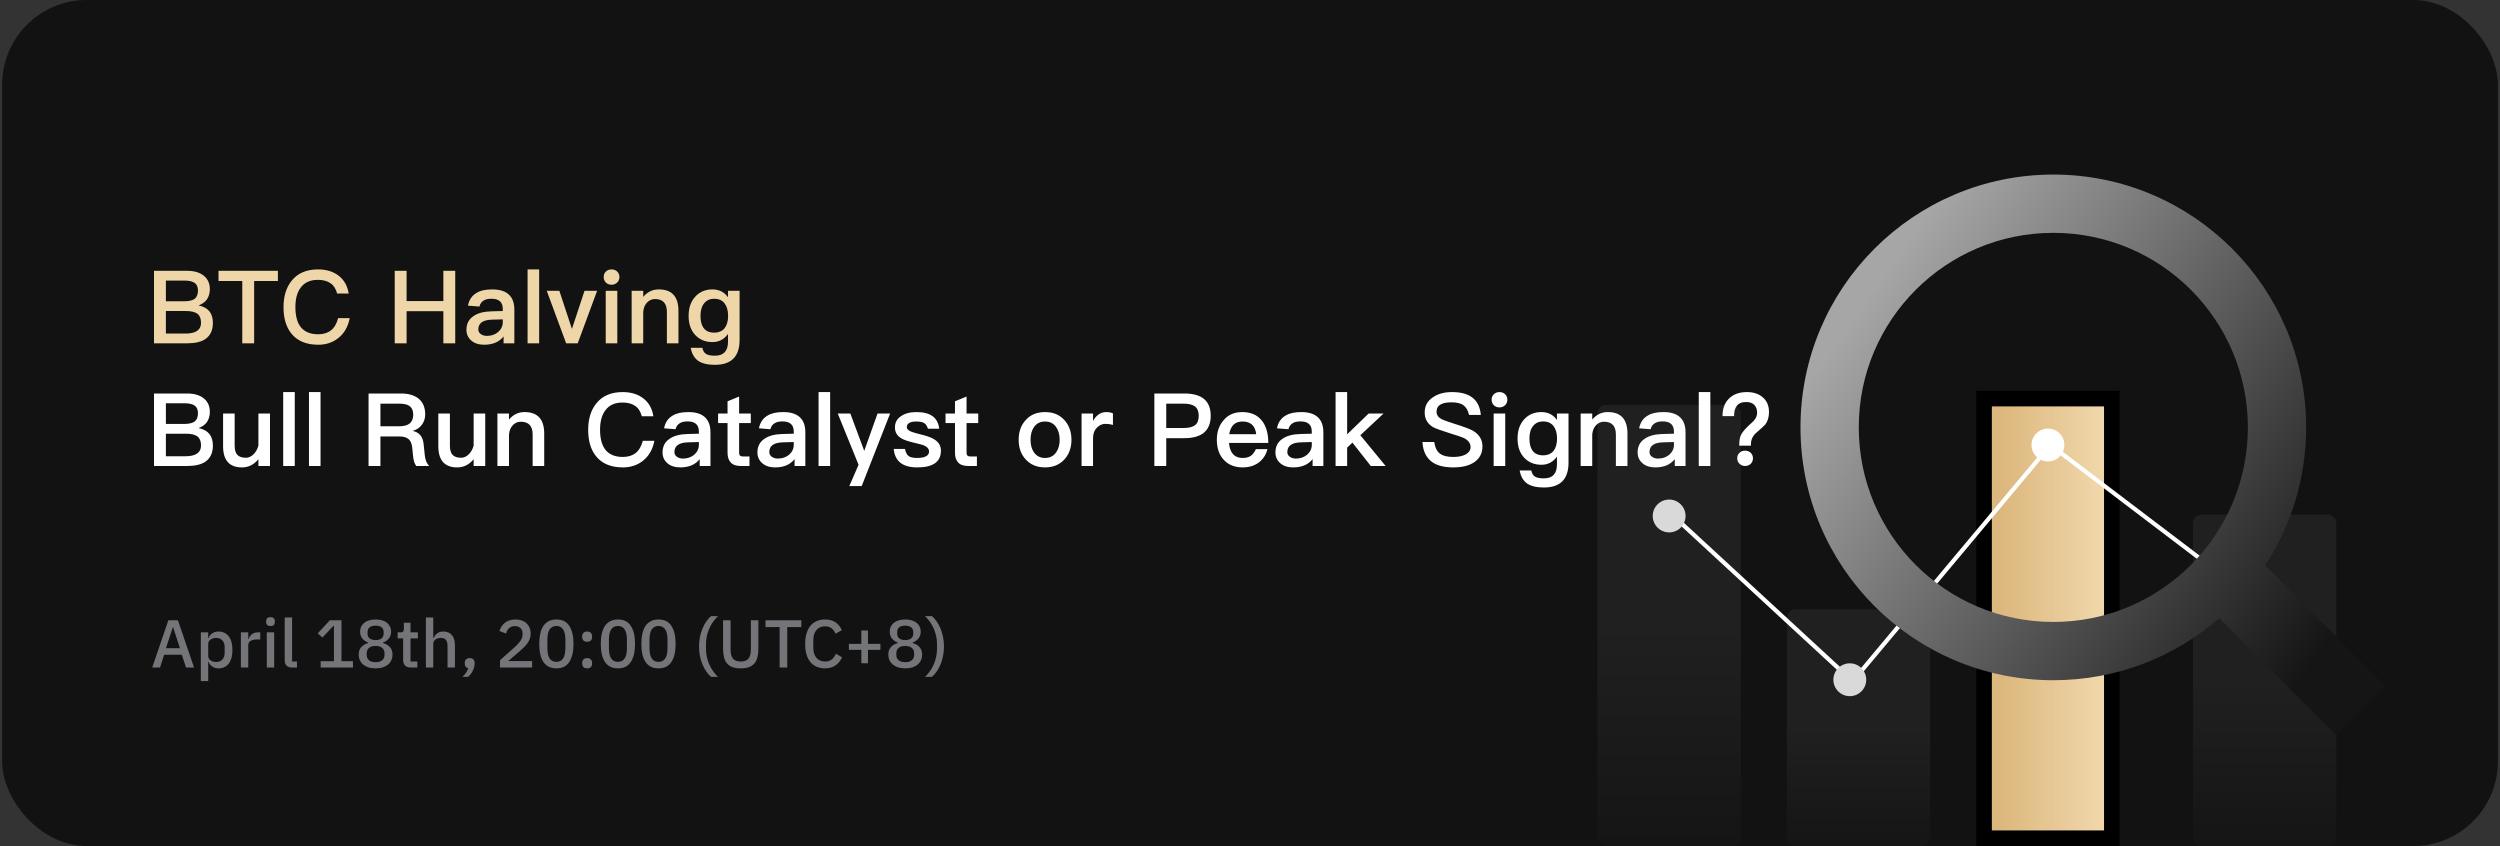 <svg width="591" height="200" viewBox="0 0 591 200" fill="none" xmlns="http://www.w3.org/2000/svg">
<rect x="0" y="0" width="591" height="200" fill="#333333" stroke="none"/>
<rect x="0.5" width="590" height="200" rx="20" fill="#121212"/>
<path d="M43.987 157.806L42.979 154.782H38.803L37.827 157.806H35.987L39.795 146.638H42.067L45.875 157.806H43.987ZM40.931 148.302H40.851L39.235 153.23H42.531L40.931 148.302ZM47.477 149.486H49.221V150.862H49.3C49.482 150.361 49.775 149.977 50.181 149.71C50.596 149.433 51.082 149.294 51.636 149.294C52.693 149.294 53.508 149.678 54.084 150.446C54.66 151.204 54.949 152.27 54.949 153.646C54.949 155.022 54.66 156.094 54.084 156.862C53.508 157.62 52.693 157.998 51.636 157.998C51.082 157.998 50.596 157.86 50.181 157.582C49.775 157.305 49.482 156.921 49.3 156.43H49.221V161.006H47.477V149.486ZM51.108 156.494C51.717 156.494 52.202 156.302 52.565 155.918C52.927 155.524 53.108 155.006 53.108 154.366V152.926C53.108 152.286 52.927 151.774 52.565 151.39C52.202 150.996 51.717 150.798 51.108 150.798C50.575 150.798 50.127 150.932 49.764 151.198C49.402 151.454 49.221 151.796 49.221 152.222V155.07C49.221 155.497 49.402 155.844 49.764 156.11C50.127 156.366 50.575 156.494 51.108 156.494ZM56.945 157.806V149.486H58.689V151.086H58.769C58.887 150.66 59.132 150.286 59.505 149.966C59.879 149.646 60.396 149.486 61.057 149.486H61.521V151.166H60.833C60.14 151.166 59.607 151.278 59.233 151.502C58.871 151.726 58.689 152.057 58.689 152.494V157.806H56.945ZM63.95 147.998C63.588 147.998 63.321 147.913 63.15 147.742C62.99 147.572 62.91 147.353 62.91 147.086V146.814C62.91 146.548 62.99 146.329 63.15 146.158C63.321 145.988 63.588 145.902 63.95 145.902C64.313 145.902 64.574 145.988 64.734 146.158C64.894 146.329 64.974 146.548 64.974 146.814V147.086C64.974 147.353 64.894 147.572 64.734 147.742C64.574 147.913 64.313 147.998 63.95 147.998ZM63.07 149.486H64.814V157.806H63.07V149.486ZM69.081 157.806C68.483 157.806 68.035 157.657 67.737 157.358C67.449 157.049 67.305 156.622 67.305 156.078V145.966H69.049V156.382H70.201V157.806H69.081ZM75.808 157.806V156.302H78.944V147.95H78.816L76.224 150.718L75.12 149.726L77.968 146.638H80.72V156.302H83.44V157.806H75.808ZM88.794 157.998C88.144 157.998 87.567 157.918 87.066 157.758C86.576 157.588 86.159 157.358 85.818 157.07C85.487 156.782 85.231 156.441 85.05 156.046C84.879 155.652 84.794 155.225 84.794 154.766C84.794 154.02 84.997 153.422 85.402 152.974C85.818 152.516 86.362 152.196 87.034 152.014V151.886C86.458 151.684 85.994 151.364 85.642 150.926C85.301 150.489 85.13 149.95 85.13 149.31C85.13 148.884 85.21 148.494 85.37 148.142C85.541 147.79 85.781 147.492 86.09 147.246C86.4 146.99 86.784 146.793 87.242 146.654C87.701 146.516 88.218 146.446 88.794 146.446C89.37 146.446 89.888 146.516 90.346 146.654C90.805 146.793 91.189 146.99 91.498 147.246C91.808 147.492 92.042 147.79 92.202 148.142C92.373 148.494 92.458 148.884 92.458 149.31C92.458 149.95 92.282 150.489 91.93 150.926C91.589 151.364 91.13 151.684 90.554 151.886V152.014C91.226 152.196 91.765 152.516 92.17 152.974C92.586 153.422 92.794 154.02 92.794 154.766C92.794 155.225 92.704 155.652 92.522 156.046C92.352 156.441 92.096 156.782 91.754 157.07C91.424 157.358 91.007 157.588 90.506 157.758C90.016 157.918 89.445 157.998 88.794 157.998ZM88.794 156.542C89.466 156.542 89.984 156.388 90.346 156.078C90.719 155.769 90.906 155.337 90.906 154.782V154.462C90.906 153.908 90.719 153.476 90.346 153.166C89.984 152.857 89.466 152.702 88.794 152.702C88.122 152.702 87.6 152.857 87.226 153.166C86.864 153.476 86.682 153.908 86.682 154.462V154.782C86.682 155.337 86.864 155.769 87.226 156.078C87.6 156.388 88.122 156.542 88.794 156.542ZM88.794 151.31C89.413 151.31 89.882 151.177 90.202 150.91C90.533 150.644 90.698 150.254 90.698 149.742V149.47C90.698 148.958 90.533 148.569 90.202 148.302C89.882 148.036 89.413 147.902 88.794 147.902C88.175 147.902 87.701 148.036 87.37 148.302C87.05 148.569 86.89 148.958 86.89 149.47V149.742C86.89 150.254 87.05 150.644 87.37 150.91C87.701 151.177 88.175 151.31 88.794 151.31ZM97.14 157.806C96.532 157.806 96.073 157.652 95.764 157.342C95.455 157.022 95.3 156.574 95.3 155.998V150.91H94.004V149.486H94.708C94.996 149.486 95.193 149.422 95.3 149.294C95.417 149.166 95.476 148.958 95.476 148.67V147.214H97.044V149.486H98.788V150.91H97.044V156.382H98.66V157.806H97.14ZM100.68 145.966H102.424V150.862H102.504C102.685 150.414 102.957 150.041 103.32 149.742C103.693 149.444 104.2 149.294 104.84 149.294C105.693 149.294 106.354 149.577 106.824 150.142C107.304 150.697 107.544 151.492 107.544 152.526V157.806H105.8V152.734C105.8 151.444 105.277 150.798 104.232 150.798C104.008 150.798 103.784 150.83 103.56 150.894C103.346 150.948 103.154 151.033 102.984 151.15C102.813 151.268 102.674 151.417 102.568 151.598C102.472 151.78 102.424 151.988 102.424 152.222V157.806H100.68V145.966ZM111.033 155.582C111.428 155.582 111.721 155.684 111.913 155.886C112.105 156.089 112.201 156.35 112.201 156.67V156.926C112.201 157.449 112.057 157.993 111.769 158.558C111.492 159.134 111.113 159.62 110.633 160.014H109.337C109.678 159.673 109.961 159.342 110.185 159.022C110.409 158.702 110.58 158.345 110.697 157.95C110.42 157.897 110.212 157.78 110.073 157.598C109.934 157.406 109.865 157.182 109.865 156.926V156.67C109.865 156.35 109.961 156.089 110.153 155.886C110.345 155.684 110.638 155.582 111.033 155.582ZM125.791 157.806H118.207V156.078L121.775 152.894C122.34 152.382 122.772 151.897 123.071 151.438C123.38 150.969 123.535 150.478 123.535 149.966V149.758C123.535 149.214 123.369 148.788 123.039 148.478C122.719 148.169 122.281 148.014 121.727 148.014C121.417 148.014 121.145 148.062 120.911 148.158C120.687 148.244 120.489 148.366 120.319 148.526C120.148 148.686 120.004 148.873 119.887 149.086C119.78 149.3 119.695 149.529 119.631 149.774L118.047 149.166C118.164 148.814 118.324 148.478 118.527 148.158C118.729 147.828 118.985 147.534 119.295 147.278C119.604 147.022 119.967 146.82 120.383 146.67C120.809 146.521 121.305 146.446 121.871 146.446C122.436 146.446 122.943 146.532 123.391 146.702C123.839 146.862 124.212 147.092 124.511 147.39C124.82 147.678 125.055 148.025 125.215 148.43C125.375 148.836 125.455 149.278 125.455 149.758C125.455 150.206 125.385 150.622 125.247 151.006C125.108 151.39 124.916 151.753 124.671 152.094C124.425 152.436 124.137 152.761 123.807 153.07C123.487 153.38 123.145 153.694 122.783 154.014L120.159 156.27H125.791V157.806ZM131.529 157.998C130.835 157.998 130.233 157.87 129.721 157.614C129.209 157.348 128.787 156.969 128.457 156.478C128.126 155.988 127.881 155.385 127.721 154.67C127.561 153.956 127.481 153.14 127.481 152.222C127.481 151.316 127.561 150.505 127.721 149.79C127.881 149.065 128.126 148.457 128.457 147.966C128.787 147.476 129.209 147.102 129.721 146.846C130.233 146.58 130.835 146.446 131.529 146.446C132.915 146.446 133.934 146.953 134.585 147.966C135.246 148.98 135.577 150.398 135.577 152.222C135.577 154.046 135.246 155.465 134.585 156.478C133.934 157.492 132.915 157.998 131.529 157.998ZM131.529 156.462C131.913 156.462 132.238 156.388 132.505 156.238C132.782 156.078 133.006 155.854 133.177 155.566C133.347 155.278 133.47 154.937 133.545 154.542C133.619 154.137 133.657 153.689 133.657 153.198V151.246C133.657 150.756 133.619 150.313 133.545 149.918C133.47 149.513 133.347 149.166 133.177 148.878C133.006 148.59 132.782 148.372 132.505 148.222C132.238 148.062 131.913 147.982 131.529 147.982C131.145 147.982 130.814 148.062 130.537 148.222C130.27 148.372 130.051 148.59 129.881 148.878C129.71 149.166 129.587 149.513 129.513 149.918C129.438 150.313 129.401 150.756 129.401 151.246V153.198C129.401 153.689 129.438 154.137 129.513 154.542C129.587 154.937 129.71 155.278 129.881 155.566C130.051 155.854 130.27 156.078 130.537 156.238C130.814 156.388 131.145 156.462 131.529 156.462ZM138.802 157.998C138.408 157.998 138.114 157.897 137.922 157.694C137.73 157.481 137.634 157.22 137.634 156.91V156.67C137.634 156.361 137.73 156.105 137.922 155.902C138.114 155.689 138.408 155.582 138.802 155.582C139.197 155.582 139.49 155.689 139.682 155.902C139.874 156.105 139.97 156.361 139.97 156.67V156.91C139.97 157.22 139.874 157.481 139.682 157.694C139.49 157.897 139.197 157.998 138.802 157.998ZM138.802 151.71C138.408 151.71 138.114 151.609 137.922 151.406C137.73 151.193 137.634 150.932 137.634 150.622V150.382C137.634 150.073 137.73 149.817 137.922 149.614C138.114 149.401 138.408 149.294 138.802 149.294C139.197 149.294 139.49 149.401 139.682 149.614C139.874 149.817 139.97 150.073 139.97 150.382V150.622C139.97 150.932 139.874 151.193 139.682 151.406C139.49 151.609 139.197 151.71 138.802 151.71ZM146.075 157.998C145.382 157.998 144.779 157.87 144.267 157.614C143.755 157.348 143.334 156.969 143.003 156.478C142.673 155.988 142.427 155.385 142.267 154.67C142.107 153.956 142.027 153.14 142.027 152.222C142.027 151.316 142.107 150.505 142.267 149.79C142.427 149.065 142.673 148.457 143.003 147.966C143.334 147.476 143.755 147.102 144.267 146.846C144.779 146.58 145.382 146.446 146.075 146.446C147.462 146.446 148.481 146.953 149.131 147.966C149.793 148.98 150.123 150.398 150.123 152.222C150.123 154.046 149.793 155.465 149.131 156.478C148.481 157.492 147.462 157.998 146.075 157.998ZM146.075 156.462C146.459 156.462 146.785 156.388 147.051 156.238C147.329 156.078 147.553 155.854 147.723 155.566C147.894 155.278 148.017 154.937 148.091 154.542C148.166 154.137 148.203 153.689 148.203 153.198V151.246C148.203 150.756 148.166 150.313 148.091 149.918C148.017 149.513 147.894 149.166 147.723 148.878C147.553 148.59 147.329 148.372 147.051 148.222C146.785 148.062 146.459 147.982 146.075 147.982C145.691 147.982 145.361 148.062 145.083 148.222C144.817 148.372 144.598 148.59 144.427 148.878C144.257 149.166 144.134 149.513 144.059 149.918C143.985 150.313 143.947 150.756 143.947 151.246V153.198C143.947 153.689 143.985 154.137 144.059 154.542C144.134 154.937 144.257 155.278 144.427 155.566C144.598 155.854 144.817 156.078 145.083 156.238C145.361 156.388 145.691 156.462 146.075 156.462ZM155.669 157.998C154.976 157.998 154.373 157.87 153.861 157.614C153.349 157.348 152.928 156.969 152.597 156.478C152.266 155.988 152.021 155.385 151.861 154.67C151.701 153.956 151.621 153.14 151.621 152.222C151.621 151.316 151.701 150.505 151.861 149.79C152.021 149.065 152.266 148.457 152.597 147.966C152.928 147.476 153.349 147.102 153.861 146.846C154.373 146.58 154.976 146.446 155.669 146.446C157.056 146.446 158.074 146.953 158.725 147.966C159.386 148.98 159.717 150.398 159.717 152.222C159.717 154.046 159.386 155.465 158.725 156.478C158.074 157.492 157.056 157.998 155.669 157.998ZM155.669 156.462C156.053 156.462 156.378 156.388 156.645 156.238C156.922 156.078 157.146 155.854 157.317 155.566C157.488 155.278 157.61 154.937 157.685 154.542C157.76 154.137 157.797 153.689 157.797 153.198V151.246C157.797 150.756 157.76 150.313 157.685 149.918C157.61 149.513 157.488 149.166 157.317 148.878C157.146 148.59 156.922 148.372 156.645 148.222C156.378 148.062 156.053 147.982 155.669 147.982C155.285 147.982 154.954 148.062 154.677 148.222C154.41 148.372 154.192 148.59 154.021 148.878C153.85 149.166 153.728 149.513 153.653 149.918C153.578 150.313 153.541 150.756 153.541 151.246V153.198C153.541 153.689 153.578 154.137 153.653 154.542C153.728 154.937 153.85 155.278 154.021 155.566C154.192 155.854 154.41 156.078 154.677 156.238C154.954 156.388 155.285 156.462 155.669 156.462ZM165.252 152.83C165.252 152.052 165.321 151.305 165.46 150.59C165.609 149.876 165.812 149.209 166.068 148.59C166.324 147.972 166.623 147.412 166.964 146.91C167.316 146.409 167.695 145.988 168.1 145.646H169.748C169.311 146.052 168.916 146.505 168.564 147.006C168.212 147.508 167.913 148.041 167.668 148.606C167.423 149.172 167.231 149.758 167.092 150.366C166.964 150.974 166.9 151.582 166.9 152.19V153.47C166.9 154.078 166.964 154.686 167.092 155.294C167.231 155.902 167.423 156.489 167.668 157.054C167.913 157.62 168.212 158.153 168.564 158.654C168.916 159.166 169.311 159.62 169.748 160.014H168.1C167.695 159.673 167.316 159.252 166.964 158.75C166.623 158.249 166.324 157.689 166.068 157.07C165.812 156.452 165.609 155.785 165.46 155.07C165.321 154.356 165.252 153.609 165.252 152.83ZM172.707 146.638V153.518C172.707 154.468 172.888 155.182 173.251 155.662C173.614 156.142 174.232 156.382 175.107 156.382C175.982 156.382 176.6 156.142 176.963 155.662C177.326 155.182 177.507 154.468 177.507 153.518V146.638H179.283V153.23C179.283 154.052 179.208 154.761 179.059 155.358C178.91 155.956 178.67 156.452 178.339 156.846C178.008 157.23 177.576 157.518 177.043 157.71C176.52 157.902 175.875 157.998 175.107 157.998C174.339 157.998 173.688 157.902 173.155 157.71C172.632 157.518 172.206 157.23 171.875 156.846C171.544 156.452 171.304 155.956 171.155 155.358C171.006 154.761 170.931 154.052 170.931 153.23V146.638H172.707ZM186.108 148.238V157.806H184.3V148.238H180.972V146.638H189.436V148.238H186.108ZM195.031 157.998C193.57 157.998 192.423 157.508 191.591 156.526C190.759 155.534 190.343 154.1 190.343 152.222C190.343 151.284 190.45 150.457 190.663 149.742C190.876 149.028 191.186 148.425 191.591 147.934C191.996 147.444 192.487 147.076 193.063 146.83C193.65 146.574 194.306 146.446 195.031 146.446C196.002 146.446 196.812 146.66 197.463 147.086C198.124 147.513 198.642 148.142 199.015 148.974L197.495 149.806C197.303 149.273 197.004 148.852 196.599 148.542C196.204 148.222 195.682 148.062 195.031 148.062C194.167 148.062 193.49 148.356 192.999 148.942C192.508 149.529 192.263 150.34 192.263 151.374V153.07C192.263 154.105 192.508 154.916 192.999 155.502C193.49 156.089 194.167 156.382 195.031 156.382C195.703 156.382 196.247 156.212 196.663 155.87C197.09 155.518 197.404 155.07 197.607 154.526L199.063 155.406C198.69 156.217 198.167 156.852 197.495 157.31C196.823 157.769 196.002 157.998 195.031 157.998ZM203.62 156.798V153.63H200.676V152.206H203.62V149.038H205.188V152.206H208.132V153.63H205.188V156.798H203.62ZM213.997 157.998C213.347 157.998 212.771 157.918 212.269 157.758C211.779 157.588 211.363 157.358 211.021 157.07C210.691 156.782 210.435 156.441 210.253 156.046C210.083 155.652 209.997 155.225 209.997 154.766C209.997 154.02 210.2 153.422 210.605 152.974C211.021 152.516 211.565 152.196 212.237 152.014V151.886C211.661 151.684 211.197 151.364 210.845 150.926C210.504 150.489 210.333 149.95 210.333 149.31C210.333 148.884 210.413 148.494 210.573 148.142C210.744 147.79 210.984 147.492 211.293 147.246C211.603 146.99 211.987 146.793 212.445 146.654C212.904 146.516 213.421 146.446 213.997 146.446C214.573 146.446 215.091 146.516 215.549 146.654C216.008 146.793 216.392 146.99 216.701 147.246C217.011 147.492 217.245 147.79 217.405 148.142C217.576 148.494 217.661 148.884 217.661 149.31C217.661 149.95 217.485 150.489 217.133 150.926C216.792 151.364 216.333 151.684 215.757 151.886V152.014C216.429 152.196 216.968 152.516 217.373 152.974C217.789 153.422 217.997 154.02 217.997 154.766C217.997 155.225 217.907 155.652 217.725 156.046C217.555 156.441 217.299 156.782 216.957 157.07C216.627 157.358 216.211 157.588 215.709 157.758C215.219 157.918 214.648 157.998 213.997 157.998ZM213.997 156.542C214.669 156.542 215.187 156.388 215.549 156.078C215.923 155.769 216.109 155.337 216.109 154.782V154.462C216.109 153.908 215.923 153.476 215.549 153.166C215.187 152.857 214.669 152.702 213.997 152.702C213.325 152.702 212.803 152.857 212.429 153.166C212.067 153.476 211.885 153.908 211.885 154.462V154.782C211.885 155.337 212.067 155.769 212.429 156.078C212.803 156.388 213.325 156.542 213.997 156.542ZM213.997 151.31C214.616 151.31 215.085 151.177 215.405 150.91C215.736 150.644 215.901 150.254 215.901 149.742V149.47C215.901 148.958 215.736 148.569 215.405 148.302C215.085 148.036 214.616 147.902 213.997 147.902C213.379 147.902 212.904 148.036 212.573 148.302C212.253 148.569 212.093 148.958 212.093 149.47V149.742C212.093 150.254 212.253 150.644 212.573 150.91C212.904 151.177 213.379 151.31 213.997 151.31ZM223.159 152.83C223.159 153.609 223.084 154.356 222.935 155.07C222.796 155.785 222.599 156.452 222.343 157.07C222.087 157.689 221.783 158.249 221.431 158.75C221.09 159.252 220.716 159.673 220.311 160.014H218.663C219.1 159.62 219.495 159.166 219.847 158.654C220.199 158.153 220.498 157.62 220.743 157.054C220.988 156.489 221.175 155.902 221.303 155.294C221.442 154.686 221.511 154.078 221.511 153.47V152.19C221.511 151.582 221.442 150.974 221.303 150.366C221.175 149.758 220.988 149.172 220.743 148.606C220.498 148.041 220.199 147.508 219.847 147.006C219.495 146.505 219.1 146.052 218.663 145.646H220.311C220.716 145.988 221.09 146.409 221.431 146.91C221.783 147.412 222.087 147.972 222.343 148.59C222.599 149.209 222.796 149.876 222.935 150.59C223.084 151.305 223.159 152.052 223.159 152.83Z" fill="#737578"/>
<rect x="469.035" y="94.233" width="30.201" height="103.925" fill="url(#paint0_linear_1084_8913)" stroke="black" stroke-width="3.682"/>
<rect x="422.42" y="144.05" width="33.883" height="55.95" rx="2" fill="url(#paint1_linear_1084_8913)"/>
<rect x="377.647" y="95.724" width="33.883" height="104.276" rx="2" fill="url(#paint2_linear_1084_8913)"/>
<rect x="518.415" y="121.651" width="33.883" height="78.349" rx="2" fill="url(#paint3_linear_1084_8913)"/>
<path d="M395.211 121.632L437.951 161.077L484.713 105.201L535.048 143.404" stroke="white"/>
<path fill-rule="evenodd" clip-rule="evenodd" d="M524.617 146.147C514.122 155.278 500.409 160.806 485.405 160.806C452.395 160.806 425.635 134.046 425.635 101.036C425.635 68.026 452.395 41.266 485.405 41.266C518.415 41.266 545.175 68.026 545.175 101.036C545.175 113.084 541.611 124.299 535.479 133.685L563.894 162.101L552.233 173.762L524.617 146.147ZM531.396 101.036C531.396 126.437 510.805 147.028 485.405 147.028C460.004 147.028 439.413 126.437 439.413 101.036C439.413 75.636 460.004 55.044 485.405 55.044C510.805 55.044 531.396 75.636 531.396 101.036Z" fill="url(#paint4_linear_1084_8913)"/>
<circle cx="394.588" cy="121.976" r="3.883" fill="#D9D9D9"/>
<circle cx="437.293" cy="160.69" r="3.883" fill="#D9D9D9"/>
<circle cx="484.135" cy="105.201" r="3.883" fill="white"/>
<path d="M36.407 64.023H44.255C45.959 64.023 47.303 64.431 48.263 65.247C49.151 66.015 49.607 67.047 49.607 68.343C49.607 69.303 49.367 70.119 48.911 70.791C48.455 71.415 47.807 71.871 46.943 72.207C48.071 72.423 48.911 72.879 49.487 73.575C50.039 74.247 50.327 75.183 50.327 76.335C50.327 78.063 49.727 79.335 48.551 80.151C47.543 80.823 46.103 81.159 44.279 81.159H36.407V64.023ZM39.215 66.327V71.223H43.511C44.711 71.223 45.551 71.007 46.055 70.623C46.535 70.215 46.799 69.567 46.799 68.679C46.799 67.863 46.535 67.263 46.055 66.903C45.527 66.519 44.711 66.327 43.559 66.327H39.215ZM39.215 73.527V78.855H43.871C44.927 78.855 45.767 78.687 46.367 78.351C47.135 77.919 47.519 77.247 47.519 76.287C47.519 75.303 47.231 74.607 46.679 74.175C46.103 73.743 45.191 73.527 43.943 73.527H39.215ZM51.657 64.023H65.697V66.423H60.081V81.159H57.273V66.423H51.657V64.023ZM75.183 63.687C77.199 63.687 78.879 64.215 80.175 65.271C81.423 66.279 82.167 67.671 82.431 69.399H79.695C79.407 68.271 78.879 67.455 78.087 66.927C77.319 66.399 76.335 66.159 75.135 66.159C73.335 66.159 71.991 66.759 71.079 68.007C70.239 69.111 69.831 70.647 69.831 72.615C69.831 74.631 70.239 76.191 71.055 77.271C71.943 78.423 73.335 79.023 75.207 79.023C76.431 79.023 77.439 78.711 78.207 78.135C79.023 77.487 79.599 76.503 79.935 75.207H82.671C82.287 77.223 81.399 78.783 79.983 79.911C78.663 80.967 77.079 81.495 75.231 81.495C72.375 81.495 70.239 80.583 68.847 78.807C67.623 77.271 67.023 75.207 67.023 72.615C67.023 70.071 67.647 67.983 68.919 66.399C70.359 64.575 72.447 63.687 75.183 63.687ZM93.313 64.023H96.121V71.175H104.809V64.023H107.617V81.159H104.809V73.575H96.121V81.159H93.313V64.023ZM116.385 68.415C118.209 68.415 119.577 68.871 120.441 69.783C121.209 70.575 121.593 71.727 121.593 73.239V81.159H119.049V79.527C118.569 80.151 117.969 80.607 117.273 80.943C116.481 81.303 115.545 81.495 114.465 81.495C113.169 81.495 112.161 81.159 111.417 80.511C110.649 79.839 110.265 78.999 110.265 77.967C110.265 76.575 110.793 75.495 111.897 74.751C112.905 74.031 114.321 73.647 116.145 73.599L118.857 73.527V73.047C118.857 71.415 117.969 70.623 116.193 70.623C115.425 70.623 114.825 70.743 114.369 71.031C113.841 71.343 113.481 71.823 113.337 72.471L110.625 72.255C110.889 70.887 111.561 69.879 112.641 69.255C113.553 68.679 114.801 68.415 116.385 68.415ZM118.857 75.495L116.337 75.567C114.153 75.615 113.073 76.383 113.073 77.871C113.073 78.303 113.241 78.663 113.625 78.951C114.009 79.239 114.489 79.407 115.089 79.407C116.145 79.407 117.033 79.095 117.753 78.495C118.473 77.871 118.857 77.079 118.857 76.119V75.495ZM124.72 63.687H127.456V81.159H124.72V63.687ZM129.253 68.751H132.229L135.205 77.751L138.181 68.751H141.157L136.573 81.159H133.837L129.253 68.751ZM144.562 63.687C145.09 63.687 145.546 63.855 145.906 64.191C146.242 64.527 146.434 64.959 146.434 65.487C146.434 66.015 146.242 66.471 145.882 66.807C145.522 67.143 145.09 67.311 144.562 67.311C144.034 67.311 143.602 67.143 143.242 66.807C142.882 66.447 142.714 66.015 142.714 65.487C142.714 64.959 142.882 64.527 143.242 64.191C143.602 63.855 144.034 63.687 144.562 63.687ZM143.194 68.751H145.93V81.159H143.194V68.751ZM155.731 68.415C158.827 68.415 160.387 70.095 160.387 73.503V81.159H157.651V73.743C157.651 71.703 156.715 70.695 154.843 70.695C154.171 70.695 153.571 70.935 153.067 71.415C152.491 71.943 152.155 72.711 152.059 73.695V81.159H149.323V68.751H152.059V70.191C152.539 69.615 153.091 69.159 153.691 68.871C154.315 68.559 154.987 68.415 155.731 68.415ZM168.429 68.415C169.965 68.415 171.189 69.015 172.101 70.263V68.751H174.837V80.367C174.837 84.279 172.893 86.247 169.005 86.247C167.253 86.247 165.933 85.911 165.021 85.287C164.109 84.615 163.533 83.607 163.293 82.215H166.029C166.173 82.911 166.461 83.391 166.917 83.679C167.349 83.943 168.045 84.087 169.005 84.087C171.069 84.087 172.101 82.983 172.101 80.775V78.951C171.189 80.223 169.965 80.871 168.429 80.871C166.749 80.871 165.381 80.295 164.349 79.191C163.293 78.063 162.789 76.551 162.789 74.679C162.789 72.807 163.293 71.295 164.349 70.143C165.381 68.991 166.749 68.415 168.429 68.415ZM168.861 70.623C167.829 70.623 167.037 70.983 166.461 71.703C165.885 72.399 165.597 73.383 165.597 74.679C165.597 75.855 165.813 76.767 166.269 77.439C166.797 78.231 167.637 78.639 168.837 78.639C169.893 78.639 170.709 78.279 171.285 77.607C171.837 76.887 172.125 75.927 172.125 74.679C172.125 73.407 171.837 72.423 171.285 71.703C170.709 70.983 169.893 70.623 168.861 70.623Z" fill="#EFD6A8"/>
<path d="M36.407 93.023H44.255C45.959 93.023 47.303 93.431 48.263 94.247C49.151 95.015 49.607 96.047 49.607 97.343C49.607 98.303 49.367 99.119 48.911 99.791C48.455 100.415 47.807 100.871 46.943 101.207C48.071 101.423 48.911 101.879 49.487 102.575C50.039 103.247 50.327 104.183 50.327 105.335C50.327 107.063 49.727 108.335 48.551 109.151C47.543 109.823 46.103 110.159 44.279 110.159H36.407V93.023ZM39.215 95.327V100.223H43.511C44.711 100.223 45.551 100.007 46.055 99.623C46.535 99.215 46.799 98.567 46.799 97.679C46.799 96.863 46.535 96.263 46.055 95.903C45.527 95.519 44.711 95.327 43.559 95.327H39.215ZM39.215 102.527V107.855H43.871C44.927 107.855 45.767 107.687 46.367 107.351C47.135 106.919 47.519 106.247 47.519 105.287C47.519 104.303 47.231 103.607 46.679 103.175C46.103 102.743 45.191 102.527 43.943 102.527H39.215ZM52.737 97.751H55.473V105.311C55.473 106.319 55.665 107.039 56.097 107.519C56.529 107.975 57.201 108.215 58.161 108.215C58.761 108.215 59.337 107.951 59.889 107.447C60.441 106.919 60.849 106.223 61.089 105.335V97.751H63.825V110.159H61.089V108.551C60.033 109.847 58.737 110.495 57.201 110.495C54.225 110.495 52.737 108.815 52.737 105.479V97.751ZM66.946 92.687H69.682V110.159H66.946V92.687ZM73.04 92.687H75.776V110.159H73.04V92.687ZM87.126 93.023H94.758C96.51 93.023 97.902 93.407 98.91 94.199C99.966 95.063 100.518 96.311 100.518 97.943C100.518 98.831 100.278 99.623 99.798 100.319C99.27 101.087 98.526 101.591 97.614 101.831V101.879C99.102 102.215 99.942 103.199 100.134 104.879L100.422 107.639C100.518 108.695 100.878 109.535 101.454 110.159H98.406C97.998 109.631 97.758 108.887 97.662 107.927L97.446 105.815C97.35 104.879 97.062 104.207 96.582 103.799C96.078 103.367 95.334 103.175 94.374 103.175H89.934V110.159H87.126V93.023ZM89.934 95.423V100.775H94.374C95.478 100.775 96.318 100.535 96.894 100.079C97.422 99.599 97.686 98.927 97.686 98.063C97.686 97.127 97.422 96.455 96.894 96.047C96.366 95.615 95.526 95.423 94.374 95.423H89.934ZM103.62 97.751H106.356V105.311C106.356 106.319 106.548 107.039 106.98 107.519C107.412 107.975 108.084 108.215 109.044 108.215C109.644 108.215 110.22 107.951 110.772 107.447C111.324 106.919 111.732 106.223 111.972 105.335V97.751H114.708V110.159H111.972V108.551C110.916 109.847 109.62 110.495 108.084 110.495C105.108 110.495 103.62 108.815 103.62 105.479V97.751ZM123.997 97.415C127.093 97.415 128.653 99.095 128.653 102.503V110.159H125.917V102.743C125.917 100.703 124.981 99.695 123.109 99.695C122.437 99.695 121.837 99.935 121.333 100.415C120.757 100.943 120.421 101.711 120.325 102.695V110.159H117.589V97.751H120.325V99.191C120.805 98.615 121.357 98.159 121.957 97.871C122.581 97.559 123.253 97.415 123.997 97.415ZM147.206 92.687C149.222 92.687 150.902 93.215 152.198 94.271C153.446 95.279 154.19 96.671 154.454 98.399H151.718C151.43 97.271 150.902 96.455 150.11 95.927C149.342 95.399 148.358 95.159 147.158 95.159C145.358 95.159 144.014 95.759 143.102 97.007C142.262 98.111 141.854 99.647 141.854 101.615C141.854 103.631 142.262 105.191 143.078 106.271C143.966 107.423 145.358 108.023 147.23 108.023C148.454 108.023 149.462 107.711 150.23 107.135C151.046 106.487 151.622 105.503 151.958 104.207H154.694C154.31 106.223 153.422 107.783 152.006 108.911C150.686 109.967 149.102 110.495 147.254 110.495C144.398 110.495 142.262 109.583 140.87 107.807C139.646 106.271 139.046 104.207 139.046 101.615C139.046 99.071 139.67 96.983 140.942 95.399C142.382 93.575 144.47 92.687 147.206 92.687ZM162.745 97.415C164.569 97.415 165.937 97.871 166.801 98.783C167.569 99.575 167.953 100.727 167.953 102.239V110.159H165.409V108.527C164.929 109.151 164.329 109.607 163.633 109.943C162.841 110.303 161.905 110.495 160.825 110.495C159.529 110.495 158.521 110.159 157.777 109.511C157.009 108.839 156.625 107.999 156.625 106.967C156.625 105.575 157.153 104.495 158.257 103.751C159.265 103.031 160.681 102.647 162.505 102.599L165.217 102.527V102.047C165.217 100.415 164.329 99.623 162.553 99.623C161.785 99.623 161.185 99.743 160.729 100.031C160.201 100.343 159.841 100.823 159.697 101.471L156.985 101.255C157.249 99.887 157.921 98.879 159.001 98.255C159.913 97.679 161.161 97.415 162.745 97.415ZM165.217 104.495L162.697 104.567C160.513 104.615 159.433 105.383 159.433 106.871C159.433 107.303 159.601 107.663 159.985 107.951C160.369 108.239 160.849 108.407 161.449 108.407C162.505 108.407 163.393 108.095 164.113 107.495C164.833 106.871 165.217 106.079 165.217 105.119V104.495ZM174.727 93.743V97.751H177.487V100.007H174.727V107.015C174.727 107.303 174.775 107.519 174.919 107.687C175.063 107.831 175.255 107.903 175.543 107.903H177.175V110.159H175.087C174.007 110.159 173.215 109.871 172.711 109.295C172.231 108.767 171.991 108.023 171.991 107.015V100.007H169.759V97.751H171.991V94.871L174.727 93.743ZM185.174 97.415C186.998 97.415 188.366 97.871 189.23 98.783C189.998 99.575 190.382 100.727 190.382 102.239V110.159H187.838V108.527C187.358 109.151 186.758 109.607 186.062 109.943C185.27 110.303 184.334 110.495 183.254 110.495C181.958 110.495 180.95 110.159 180.206 109.511C179.438 108.839 179.054 107.999 179.054 106.967C179.054 105.575 179.582 104.495 180.686 103.751C181.694 103.031 183.11 102.647 184.934 102.599L187.646 102.527V102.047C187.646 100.415 186.758 99.623 184.982 99.623C184.214 99.623 183.614 99.743 183.158 100.031C182.63 100.343 182.27 100.823 182.126 101.471L179.414 101.255C179.678 99.887 180.35 98.879 181.43 98.255C182.342 97.679 183.59 97.415 185.174 97.415ZM187.646 104.495L185.126 104.567C182.942 104.615 181.862 105.383 181.862 106.871C181.862 107.303 182.03 107.663 182.414 107.951C182.798 108.239 183.278 108.407 183.878 108.407C184.934 108.407 185.822 108.095 186.542 107.495C187.262 106.871 187.646 106.079 187.646 105.119V104.495ZM193.509 92.687H196.245V110.159H193.509V92.687ZM198.042 97.751H201.018L204.306 106.583L207.45 97.751H210.426L203.706 114.911H200.778L202.962 109.871L198.042 97.751ZM216.675 97.415C219.939 97.415 221.739 98.711 222.027 101.351H219.363C219.171 100.727 218.883 100.271 218.499 100.031C218.091 99.767 217.467 99.647 216.627 99.647C215.907 99.647 215.355 99.743 214.995 99.959C214.563 100.175 214.371 100.511 214.371 100.991C214.371 101.375 214.683 101.735 215.355 102.023C215.763 102.191 216.579 102.431 217.827 102.743C219.219 103.079 220.275 103.463 220.947 103.919C221.931 104.543 222.435 105.431 222.435 106.535C222.435 109.175 220.563 110.495 216.843 110.495C213.387 110.495 211.539 109.031 211.275 106.127H213.939C214.083 106.919 214.371 107.471 214.779 107.807C215.187 108.095 215.835 108.263 216.747 108.263C218.667 108.263 219.627 107.735 219.627 106.727C219.627 106.151 219.267 105.695 218.547 105.359C218.163 105.167 217.347 104.951 216.099 104.663C214.635 104.327 213.603 103.967 213.003 103.583C212.043 102.983 211.563 102.143 211.563 101.063C211.563 99.911 212.019 99.023 212.979 98.399C213.915 97.727 215.139 97.415 216.675 97.415ZM228.493 93.743V97.751H231.253V100.007H228.493V107.015C228.493 107.303 228.541 107.519 228.685 107.687C228.829 107.831 229.021 107.903 229.309 107.903H230.941V110.159H228.853C227.773 110.159 226.981 109.871 226.477 109.295C225.997 108.767 225.757 108.023 225.757 107.015V100.007H223.525V97.751H225.757V94.871L228.493 93.743ZM247.052 97.415C248.924 97.415 250.436 98.015 251.588 99.263C252.716 100.487 253.292 102.047 253.292 103.967C253.292 105.863 252.716 107.423 251.612 108.623C250.46 109.871 248.924 110.495 247.052 110.495C245.156 110.495 243.644 109.871 242.492 108.623C241.364 107.423 240.812 105.863 240.812 103.967C240.812 102.047 241.364 100.487 242.516 99.263C243.644 98.015 245.156 97.415 247.052 97.415ZM247.052 99.647C245.9 99.647 245.036 100.079 244.412 100.991C243.884 101.759 243.62 102.767 243.62 103.967C243.62 105.167 243.884 106.151 244.412 106.919C245.036 107.807 245.9 108.263 247.052 108.263C248.18 108.263 249.068 107.807 249.692 106.919C250.22 106.127 250.508 105.143 250.508 103.967C250.508 102.767 250.22 101.759 249.692 100.991C249.068 100.079 248.18 99.647 247.052 99.647ZM261.539 97.415C262.139 97.415 262.667 97.511 263.099 97.727V100.463C262.475 100.271 261.899 100.199 261.323 100.199C260.603 100.199 259.955 100.463 259.379 101.039C258.707 101.687 258.395 102.527 258.395 103.583V110.159H255.683V97.751H258.395V99.527C258.731 98.903 259.115 98.423 259.571 98.087C260.123 97.631 260.771 97.415 261.539 97.415ZM272.891 93.023H279.995C284.123 93.023 286.211 94.775 286.211 98.279C286.211 101.807 284.123 103.583 279.947 103.583H275.699V110.159H272.891V93.023ZM275.699 95.423V101.183H279.779C281.027 101.183 281.939 100.943 282.515 100.511C283.091 100.055 283.379 99.311 283.379 98.279C283.379 97.247 283.067 96.527 282.491 96.095C281.915 95.639 281.003 95.423 279.779 95.423H275.699ZM293.658 97.415C295.698 97.415 297.258 98.087 298.338 99.479C299.322 100.727 299.826 102.479 299.826 104.711H290.538C290.634 105.863 290.946 106.751 291.474 107.351C292.002 107.951 292.77 108.263 293.754 108.263C294.594 108.263 295.266 108.071 295.794 107.687C296.202 107.375 296.562 106.871 296.898 106.175H299.634C299.346 107.327 298.77 108.311 297.906 109.079C296.802 110.015 295.434 110.495 293.778 110.495C291.93 110.495 290.466 109.919 289.386 108.791C288.234 107.615 287.658 106.007 287.658 103.943C287.658 102.095 288.186 100.559 289.29 99.311C290.346 98.039 291.81 97.415 293.658 97.415ZM293.73 99.647C292.818 99.647 292.122 99.887 291.594 100.415C291.09 100.919 290.754 101.663 290.586 102.647H296.97C296.73 100.631 295.65 99.647 293.73 99.647ZM307.635 97.415C309.459 97.415 310.827 97.871 311.691 98.783C312.459 99.575 312.843 100.727 312.843 102.239V110.159H310.299V108.527C309.819 109.151 309.219 109.607 308.523 109.943C307.731 110.303 306.795 110.495 305.715 110.495C304.419 110.495 303.411 110.159 302.667 109.511C301.899 108.839 301.515 107.999 301.515 106.967C301.515 105.575 302.043 104.495 303.147 103.751C304.155 103.031 305.571 102.647 307.395 102.599L310.107 102.527V102.047C310.107 100.415 309.219 99.623 307.443 99.623C306.675 99.623 306.075 99.743 305.619 100.031C305.091 100.343 304.731 100.823 304.587 101.471L301.875 101.255C302.139 99.887 302.811 98.879 303.891 98.255C304.803 97.679 306.051 97.415 307.635 97.415ZM310.107 104.495L307.587 104.567C305.403 104.615 304.323 105.383 304.323 106.871C304.323 107.303 304.491 107.663 304.875 107.951C305.259 108.239 305.739 108.407 306.339 108.407C307.395 108.407 308.283 108.095 309.003 107.495C309.723 106.871 310.107 106.079 310.107 105.119V104.495ZM315.73 92.687H318.466V102.671L323.554 97.751H327.082L321.586 102.887L327.562 110.159H324.058L319.714 104.639L318.466 105.815V110.159H315.73V92.687ZM343.275 92.687C345.291 92.687 346.875 93.095 348.003 93.935C349.203 94.823 349.899 96.215 350.067 98.087H347.283C347.043 97.031 346.587 96.263 345.963 95.807C345.339 95.327 344.379 95.111 343.131 95.111C342.051 95.111 341.235 95.255 340.659 95.567C339.939 95.927 339.603 96.527 339.603 97.343C339.603 98.063 339.987 98.663 340.803 99.095C341.163 99.287 342.147 99.647 343.731 100.151C346.059 100.871 347.547 101.447 348.219 101.831C349.707 102.719 350.451 103.943 350.451 105.527C350.451 107.063 349.851 108.287 348.651 109.175C347.451 110.039 345.747 110.495 343.563 110.495C341.451 110.495 339.795 110.087 338.619 109.271C337.179 108.263 336.387 106.679 336.267 104.495H339.051C339.243 105.791 339.699 106.727 340.443 107.279C341.115 107.759 342.147 108.023 343.563 108.023C344.811 108.023 345.819 107.807 346.539 107.399C347.259 106.967 347.643 106.415 347.643 105.695C347.643 104.783 347.091 104.063 346.035 103.535C345.699 103.367 344.595 102.983 342.699 102.407C340.587 101.735 339.267 101.255 338.763 100.967C337.443 100.175 336.795 99.023 336.795 97.511C336.795 95.999 337.419 94.799 338.715 93.935C339.915 93.095 341.427 92.687 343.275 92.687ZM354.468 92.687C354.996 92.687 355.452 92.855 355.812 93.191C356.148 93.527 356.34 93.959 356.34 94.487C356.34 95.015 356.148 95.471 355.788 95.807C355.428 96.143 354.996 96.311 354.468 96.311C353.94 96.311 353.508 96.143 353.148 95.807C352.788 95.447 352.62 95.015 352.62 94.487C352.62 93.959 352.788 93.527 353.148 93.191C353.508 92.855 353.94 92.687 354.468 92.687ZM353.1 97.751H355.836V110.159H353.1V97.751ZM364.39 97.415C365.926 97.415 367.15 98.015 368.062 99.263V97.751H370.798V109.367C370.798 113.279 368.854 115.247 364.966 115.247C363.214 115.247 361.894 114.911 360.982 114.287C360.07 113.615 359.494 112.607 359.254 111.215H361.99C362.134 111.911 362.422 112.391 362.878 112.679C363.31 112.943 364.006 113.087 364.966 113.087C367.03 113.087 368.062 111.983 368.062 109.775V107.951C367.15 109.223 365.926 109.871 364.39 109.871C362.71 109.871 361.342 109.295 360.31 108.191C359.254 107.063 358.75 105.551 358.75 103.679C358.75 101.807 359.254 100.295 360.31 99.143C361.342 97.991 362.71 97.415 364.39 97.415ZM364.822 99.623C363.79 99.623 362.998 99.983 362.422 100.703C361.846 101.399 361.558 102.383 361.558 103.679C361.558 104.855 361.774 105.767 362.23 106.439C362.758 107.231 363.598 107.639 364.798 107.639C365.854 107.639 366.67 107.279 367.246 106.607C367.798 105.887 368.086 104.927 368.086 103.679C368.086 102.407 367.798 101.423 367.246 100.703C366.67 99.983 365.854 99.623 364.822 99.623ZM380.075 97.415C383.171 97.415 384.731 99.095 384.731 102.503V110.159H381.995V102.743C381.995 100.703 381.059 99.695 379.187 99.695C378.515 99.695 377.915 99.935 377.411 100.415C376.835 100.943 376.499 101.711 376.403 102.695V110.159H373.667V97.751H376.403V99.191C376.883 98.615 377.435 98.159 378.035 97.871C378.659 97.559 379.331 97.415 380.075 97.415ZM393.252 97.415C395.076 97.415 396.444 97.871 397.308 98.783C398.076 99.575 398.46 100.727 398.46 102.239V110.159H395.916V108.527C395.436 109.151 394.836 109.607 394.14 109.943C393.348 110.303 392.412 110.495 391.332 110.495C390.036 110.495 389.028 110.159 388.284 109.511C387.516 108.839 387.132 107.999 387.132 106.967C387.132 105.575 387.66 104.495 388.764 103.751C389.772 103.031 391.188 102.647 393.012 102.599L395.724 102.527V102.047C395.724 100.415 394.836 99.623 393.06 99.623C392.292 99.623 391.692 99.743 391.236 100.031C390.708 100.343 390.348 100.823 390.204 101.471L387.492 101.255C387.756 99.887 388.428 98.879 389.508 98.255C390.42 97.679 391.668 97.415 393.252 97.415ZM395.724 104.495L393.204 104.567C391.02 104.615 389.94 105.383 389.94 106.871C389.94 107.303 390.108 107.663 390.492 107.951C390.876 108.239 391.356 108.407 391.956 108.407C393.012 108.407 393.9 108.095 394.62 107.495C395.34 106.871 395.724 106.079 395.724 105.119V104.495ZM401.587 92.687H404.323V110.159H401.587V92.687ZM412.96 92.687C414.52 92.687 415.792 93.095 416.752 93.959C417.712 94.799 418.192 95.951 418.192 97.415C418.192 98.615 417.88 99.599 417.304 100.367C417.088 100.607 416.392 101.255 415.24 102.263C414.808 102.599 414.496 103.007 414.28 103.439C414.04 103.919 413.92 104.447 413.92 105.023V105.359H411.16V105.023C411.16 104.111 411.304 103.319 411.64 102.671C411.952 102.023 412.888 101.015 414.448 99.623L414.736 99.287C415.168 98.759 415.384 98.183 415.384 97.583C415.384 96.791 415.144 96.167 414.712 95.711C414.256 95.255 413.608 95.039 412.792 95.039C411.76 95.039 411.016 95.351 410.536 95.999C410.128 96.551 409.936 97.343 409.936 98.375H407.2C407.2 96.599 407.704 95.207 408.76 94.199C409.792 93.191 411.184 92.687 412.96 92.687ZM412.528 106.535C413.056 106.535 413.512 106.703 413.872 107.039C414.208 107.375 414.4 107.807 414.4 108.335C414.4 108.863 414.208 109.319 413.872 109.655C413.488 109.991 413.056 110.159 412.528 110.159C412 110.159 411.568 109.967 411.232 109.631C410.848 109.295 410.68 108.863 410.68 108.335C410.68 107.807 410.848 107.375 411.232 107.039C411.568 106.703 412 106.535 412.528 106.535Z" fill="white"/>
<defs>
<linearGradient id="paint0_linear_1084_8913" x1="473.381" y1="106.471" x2="500.941" y2="106.471" gradientUnits="userSpaceOnUse">
<stop stop-color="#DDB87E"/>
<stop offset="1" stop-color="#F3DCB2"/>
</linearGradient>
<linearGradient id="paint1_linear_1084_8913" x1="422.42" y1="172.025" x2="422.42" y2="200" gradientUnits="userSpaceOnUse">
<stop stop-color="#202020"/>
<stop offset="1" stop-color="#151515"/>
</linearGradient>
<linearGradient id="paint2_linear_1084_8913" x1="377.647" y1="147.862" x2="377.647" y2="200" gradientUnits="userSpaceOnUse">
<stop stop-color="#202020"/>
<stop offset="1" stop-color="#151515"/>
</linearGradient>
<linearGradient id="paint3_linear_1084_8913" x1="518.415" y1="160.825" x2="518.415" y2="200" gradientUnits="userSpaceOnUse">
<stop stop-color="#202020"/>
<stop offset="1" stop-color="#151515"/>
</linearGradient>
<linearGradient id="paint4_linear_1084_8913" x1="445.744" y1="64.009" x2="557.093" y2="141.996" gradientUnits="userSpaceOnUse">
<stop stop-color="#A6A6A6"/>
<stop offset="1" stop-color="#151515"/>
</linearGradient>
</defs>
</svg>
